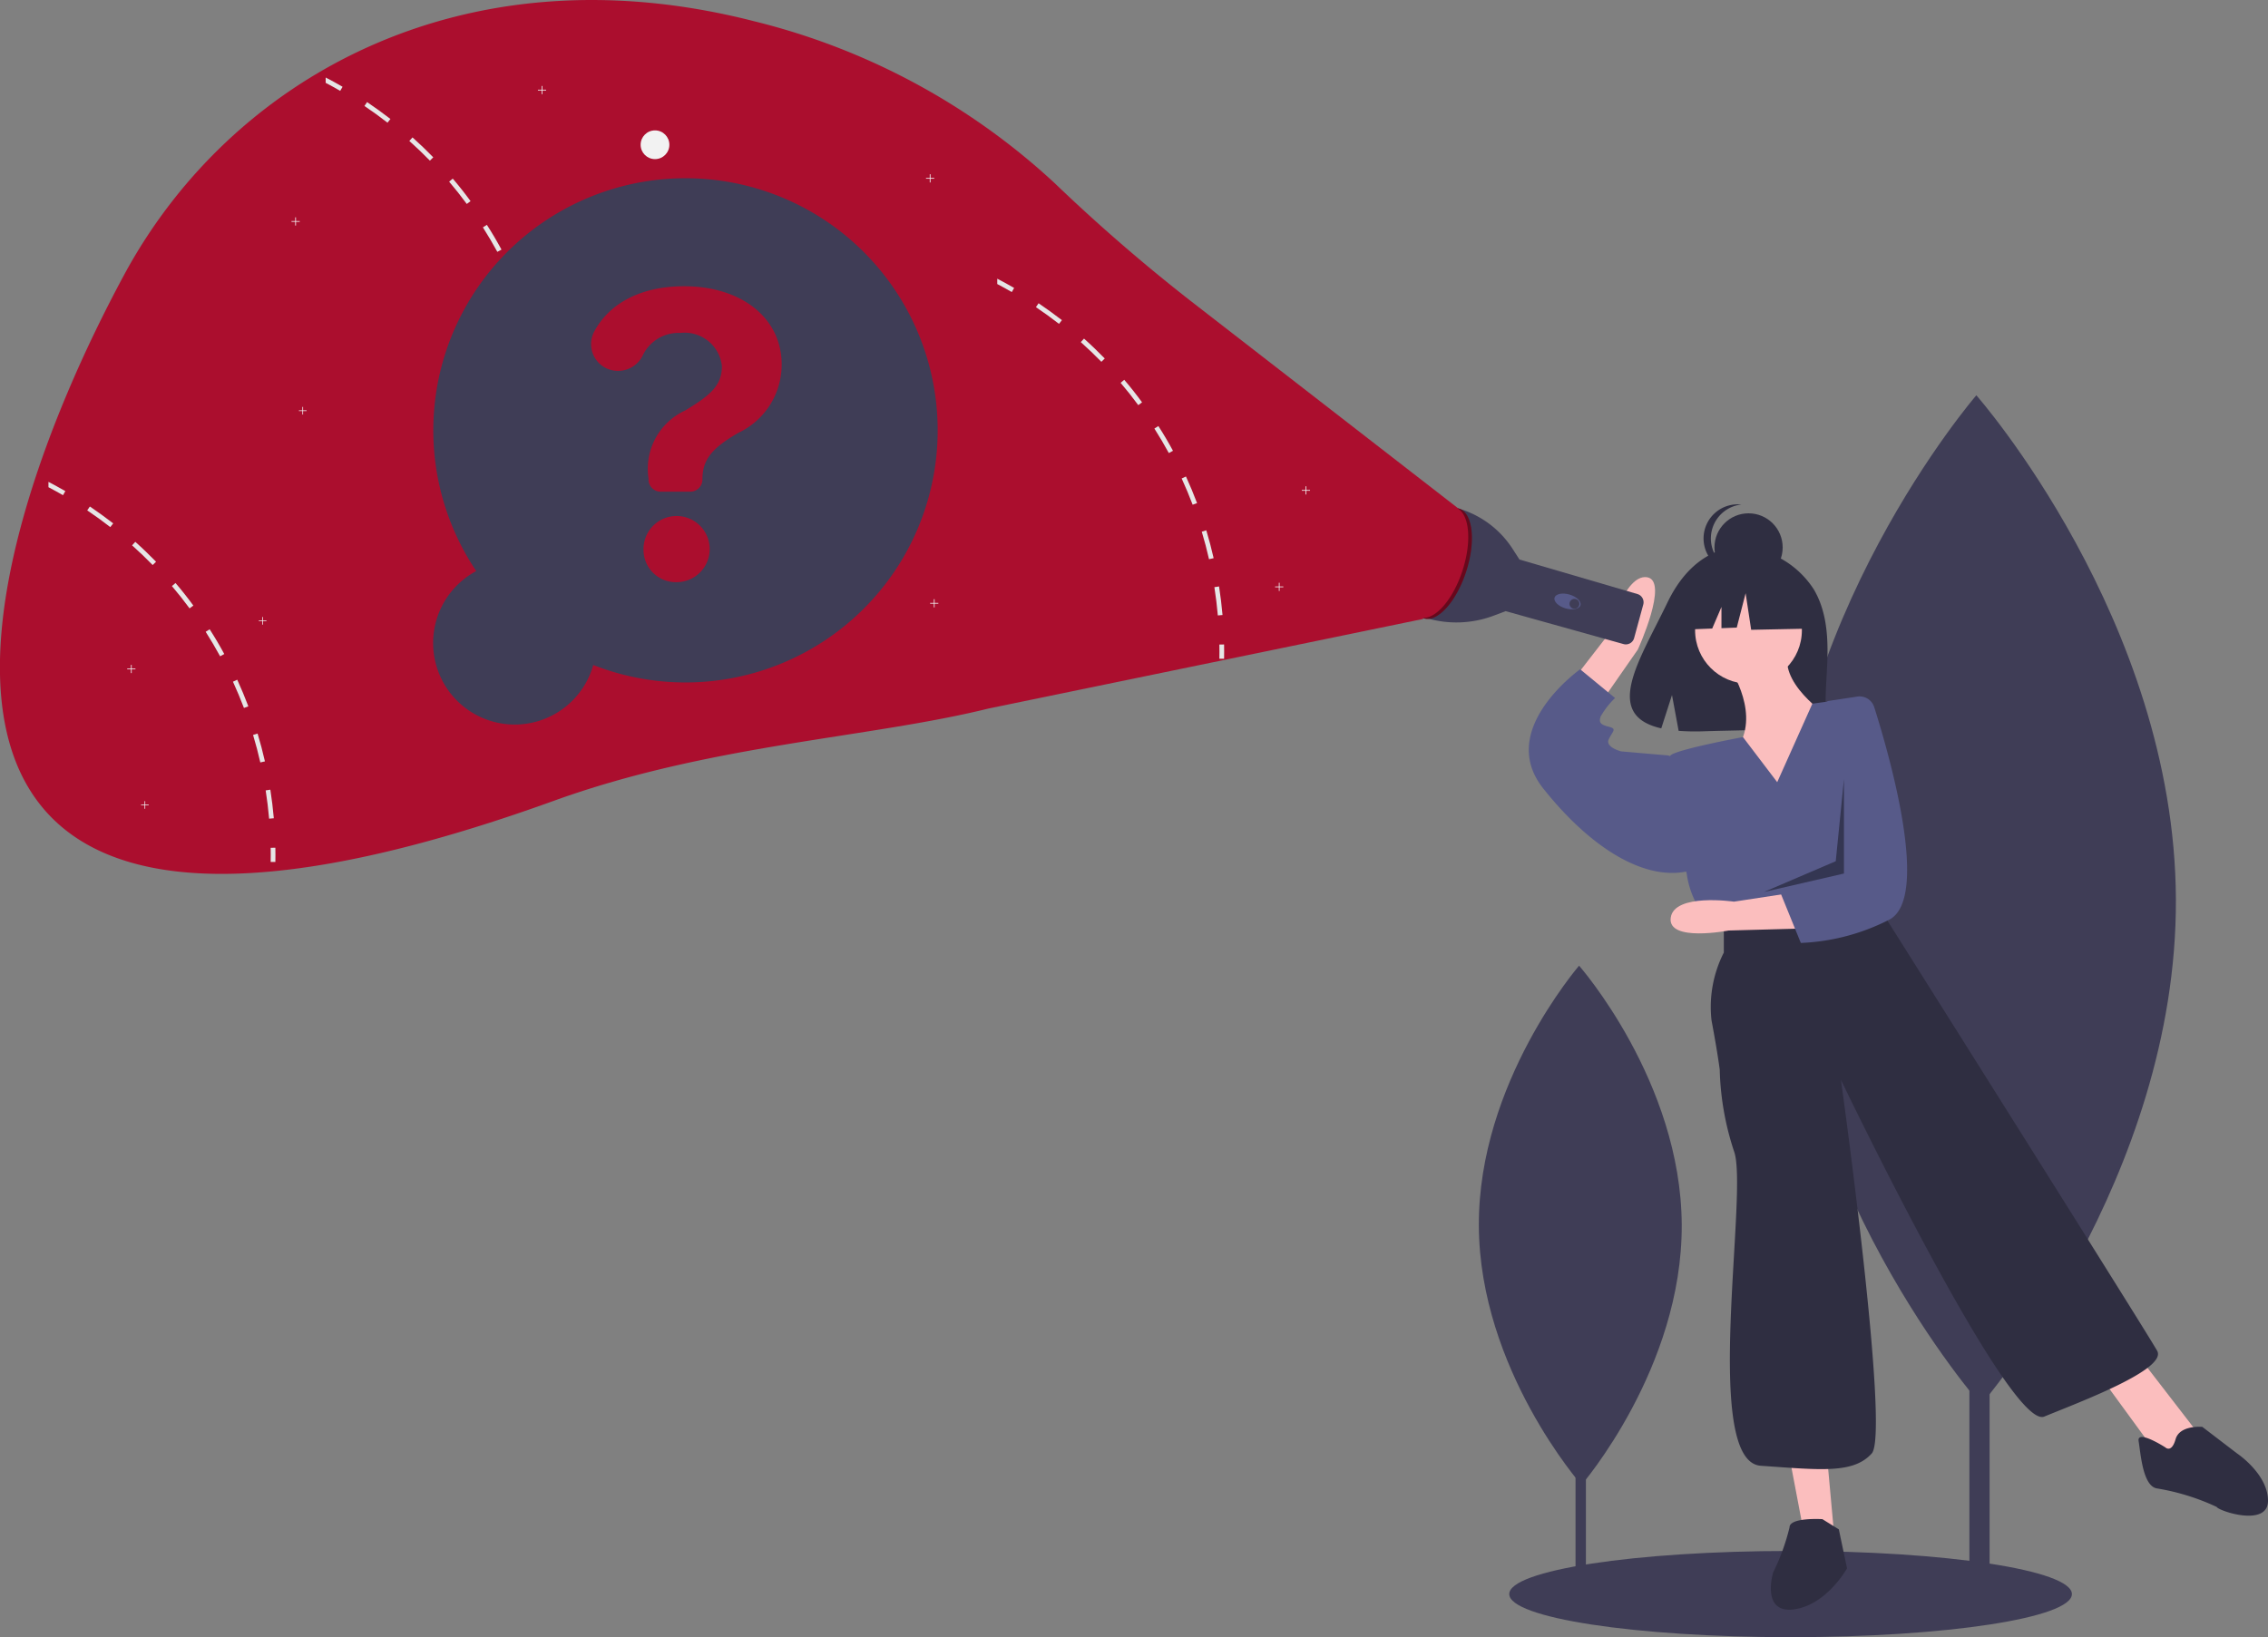 <svg id="Group_60" data-name="Group 60" xmlns="http://www.w3.org/2000/svg" width="141.395" height="102.099" viewBox="0 0 141.395 102.099">
  <rect x="0" y="0" width="141.395" height="102.099" fill="#808080" stroke="none"/>
  <rect id="Rectangle_89" data-name="Rectangle 89" width="1.259" height="49.716" transform="translate(122.779 49.732)" fill="#3f3d56"/>
  <path id="Path_96" data-name="Path 96" d="M939.877,275.182c.08,17.385-12.151,31.534-12.151,31.534S915.365,292.68,915.285,275.3s12.151-31.534,12.151-31.534S939.8,257.8,939.877,275.182Z" transform="translate(-804.224 -219.115)" fill="#3f3d56"/>
  <rect id="Rectangle_90" data-name="Rectangle 90" width="0.647" height="25.57" transform="translate(98.224 73.124)" fill="#3f3d56"/>
  <path id="Path_97" data-name="Path 97" d="M780.582,537.809c.041,8.941-6.249,16.219-6.249,16.219s-6.358-7.219-6.4-16.16,6.249-16.219,6.249-16.219S780.541,528.868,780.582,537.809Z" transform="translate(-675.737 -461.427)" fill="#3f3d56"/>
  <ellipse id="Ellipse_10" data-name="Ellipse 10" cx="17.539" cy="2.688" rx="17.539" ry="2.688" transform="translate(94.092 96.722)" fill="#3f3d56"/>
  <path id="Path_98" data-name="Path 98" d="M852.936,320.361a5.772,5.772,0,0,0-4.426-2.628s-2.865-.366-4.7,3.458c-1.713,3.564-4.077,7.006-.381,7.84l.668-2.078.414,2.233a14.458,14.458,0,0,0,1.581.027c3.958-.128,7.728.037,7.607-1.383C853.535,325.941,854.366,322.777,852.936,320.361Z" transform="translate(-739.859 -283.609)" fill="#2f2e41"/>
  <path id="Path_99" data-name="Path 99" d="M889.234,368.282s1.92,2.688.768,4.865,2.688,4.481,2.688,4.481l2.816-6.145s-3.328-2.176-2.432-4.225Z" transform="translate(-781.508 -326.801)" fill="#fbbebe"/>
  <circle id="Ellipse_11" data-name="Ellipse 11" cx="3.329" cy="3.329" r="3.329" transform="translate(105.678 35.976)" fill="#fbbebe"/>
  <path id="Path_100" data-name="Path 100" d="M809.255,339.5l2.782-3.589s.979-3.762,2.4-3.571-.56,4.511-.56,4.511l-2.764,3.973Z" transform="translate(-711.768 -296.344)" fill="#fbbebe"/>
  <path id="Path_101" data-name="Path 101" d="M871.469,707.4l.9,4.737,1.92.512-.512-5.633Z" transform="translate(-759.902 -616.502)" fill="#fbbebe"/>
  <path id="Path_102" data-name="Path 102" d="M1022.47,663.039l3.457,4.737,1.408.64,1.152-1.92-3.457-4.481Z" transform="translate(-891.572 -577.263)" fill="#fbbebe"/>
  <path id="Path_103" data-name="Path 103" d="M867.439,397.379l-2.136-2.811s-4.138.763-4.521,1.147,1.024,7.425,1.024,7.425a5.447,5.447,0,0,0,1.408,2.944l1.152.768,9.474-1.92.356-4.215a11.062,11.062,0,0,0-2.917-8.459h0l-1.648.225Z" transform="translate(-756.641 -348.601)" fill="#575a89"/>
  <path id="Path_104" data-name="Path 104" d="M801.575,382.891l-.64-.256-2.945-.256s-1.024-.256-.768-.768.512-.64,0-.768-.64-.256-.512-.64a5.1,5.1,0,0,1,.9-1.152l-2.176-1.792s-.118.083-.308.237c-1.081.875-4.5,4.031-2,7.188,2.944,3.713,6.4,5.889,9.218,5.121Z" transform="translate(-696.921 -335.521)" fill="#575a89"/>
  <path id="Path_105" data-name="Path 105" d="M881.468,492.538v1.792a7.478,7.478,0,0,0-.768,4.225c.384,2.048.512,3.073.512,3.073a17.478,17.478,0,0,0,.9,5.121c.9,2.56-2.048,19.331,1.664,19.587s5.761.512,6.913-.768-1.92-23.3-1.92-23.3,10.5,21.892,12.674,21,7.681-2.945,7.041-4.1S891.71,492.41,891.71,492.41l-.512-1.152Z" transform="translate(-773.998 -434.927)" fill="#2f2e41"/>
  <path id="Path_106" data-name="Path 106" d="M913.345,791.187s-2.048-.128-2.048.512a13.417,13.417,0,0,1-1.024,2.816s-.768,2.56,1.28,2.3,3.329-2.56,3.329-2.56l-.512-2.432Z" transform="translate(-799.731 -696.449)" fill="#2f2e41"/>
  <path id="Path_107" data-name="Path 107" d="M1090.85,747.5s-1.792-1.152-1.664-.384.256,2.816,1.152,2.945a14.2,14.2,0,0,1,3.713,1.152c.128.256,3.2,1.28,3.2-.384s-1.92-2.945-1.92-2.945l-2.176-1.664s-1.408-.128-1.664.768S1090.85,747.5,1090.85,747.5Z" transform="translate(-955.856 -657.238)" fill="#2f2e41"/>
  <circle id="Ellipse_12" data-name="Ellipse 12" cx="2.126" cy="2.126" r="2.126" transform="translate(106.886 32.012)" fill="#2f2e41"/>
  <path id="Path_108" data-name="Path 108" d="M877.874,299.05a2.126,2.126,0,0,1,1.9-2.114,2.126,2.126,0,1,0,0,4.227A2.126,2.126,0,0,1,877.874,299.05Z" transform="translate(-771.212 -265.472)" fill="#2f2e41"/>
  <path id="Path_109" data-name="Path 109" d="M825.383,274.828l-2.9-1.521-4.011.622-.83,3.665,2.066-.079.577-1.346v1.324l.953-.037.553-2.144.346,2.282,3.388-.069Z" transform="translate(-712.963 -238.318)" fill="#2f2e41"/>
  <path id="Path_110" data-name="Path 110" d="M869.405,487.884l-4.479.121s-3.822.744-3.608-.8,3.943-1,3.943-1l4.081-.623Z" transform="translate(-757.159 -429.976)" fill="#fbbebe"/>
  <path id="Path_111" data-name="Path 111" d="M919.842,390.488a.956.956,0,0,1,1.054.656c.877,2.763,3.578,12.01.894,13.279a13.226,13.226,0,0,1-5.468,1.429l-1.235-3.04,1.124-1.055,1.2-7.716.575-3.271Z" transform="translate(-804.052 -347.048)" fill="#575a89"/>
  <path id="Path_112" data-name="Path 112" d="M863.962,379.515l-.512,5.121-4.481,1.92,4.993-1.152Z" transform="translate(-749.003 -330.929)" opacity="0.4"/>
  <path id="Path_113" data-name="Path 113" d="M744.013,298.7h0a6,6,0,0,1,3.5,2.544l.419.649.021.027,7.347,2.15a.536.536,0,0,1,.366.655l-.57,2.091a.535.535,0,0,1-.661.375l-7.348-2.054h0l-.738.279a6.6,6.6,0,0,1-4.24.144h0Z" transform="translate(-653.219 -267.025)" fill="#3f3d56"/>
  <ellipse id="Ellipse_13" data-name="Ellipse 13" cx="0.449" cy="0.841" rx="0.449" ry="0.841" transform="translate(96.79 37.703) rotate(-73.69)" fill="#575a89"/>
  <circle id="Ellipse_14" data-name="Ellipse 14" cx="0.308" cy="0.308" r="0.308" transform="translate(97.848 37.348)" fill="#3f3d56"/>
  <ellipse id="Ellipse_15" data-name="Ellipse 15" cx="3.596" cy="1.626" rx="3.596" ry="1.626" transform="matrix(0.308, -0.951, 0.951, 0.308, 87.206, 38.059)" fill="#ab0e2e"/>
  <path id="Path_114" data-name="Path 114" d="M742.84,302.655c.59-1.82.43-3.517-.347-3.886a.75.75,0,0,1,.138.03c.854.277,1.05,2.033.438,3.922s-1.8,3.2-2.656,2.919a.758.758,0,0,1-.091-.036C741.162,305.712,742.26,304.445,742.84,302.655Z" transform="translate(-651.66 -267.08)" opacity="0.4"/>
  <path id="Path_115" data-name="Path 115" d="M138.656,82.93,121.983,70a110.343,110.343,0,0,1-8.477-7.347A42.46,42.46,0,0,0,94.789,52.569C76.539,47.884,62.08,56.191,55.5,68.389c-10.049,18.64-17.75,48.889,26.807,32.788,9.745-3.521,19.608-3.9,27.088-5.75l27.082-5.584Z" transform="translate(-47.765 -51.242)" fill="#ab0e2e"/>
  <circle id="Ellipse_16" data-name="Ellipse 16" cx="0.896" cy="0.896" r="0.896" transform="translate(39.939 8.131)" fill="#f2f2f2"/>
  <path id="Path_116" data-name="Path 116" d="M451.461,85.106h-.233v-.233h-.046v.233h-.233v.046h.233v.233h.046v-.233h.233Z" transform="translate(-393.218 -74.007)" fill="#f2f2f2"/>
  <path id="Path_117" data-name="Path 117" d="M634.461,237.106h-.233v-.233h-.046v.233h-.233v.046h.233v.233h.046v-.233h.233Z" transform="translate(-552.79 -206.548)" fill="#f2f2f2"/>
  <path id="Path_118" data-name="Path 118" d="M621.461,284.106h-.233v-.233h-.046v.233h-.233v.046h.233v.233h.046v-.233h.233Z" transform="translate(-541.454 -247.531)" fill="#f2f2f2"/>
  <path id="Path_119" data-name="Path 119" d="M62.461,324.106h-.233v-.233h-.046v.233h-.233v.046h.233v.233h.046v-.233h.233Z" transform="translate(-54.018 -282.41)" fill="#f2f2f2"/>
  <path id="Path_120" data-name="Path 120" d="M142.461,106.106h-.233v-.233h-.046v.233h-.233v.046h.233v.233h.046v-.233h.233Z" transform="translate(-123.776 -92.319)" fill="#f2f2f2"/>
  <path id="Path_121" data-name="Path 121" d="M453.461,292.106h-.233v-.233h-.046v.233h-.233v.046h.233v.233h.046v-.233h.233Z" transform="translate(-394.962 -254.507)" fill="#f2f2f2"/>
  <path id="Path_122" data-name="Path 122" d="M262.461,42.106h-.233v-.233h-.046v.233h-.233v.046h.233v.233h.046v-.233h.233Z" transform="translate(-228.414 -36.512)" fill="#f2f2f2"/>
  <path id="Path_123" data-name="Path 123" d="M312.436,238.915l-.291.045c.091.581.163,1.175.215,1.763l.293-.026C312.6,240.1,312.528,239.5,312.436,238.915Z" transform="translate(-278.299 -214.889)" fill="#e6e6e6"/>
  <path id="Path_124" data-name="Path 124" d="M306.287,211.575l-.282.086c.17.563.323,1.141.452,1.715l.288-.065C306.613,212.73,306.458,212.146,306.287,211.575Z" transform="translate(-272.945 -191.049)" fill="#e6e6e6"/>
  <path id="Path_125" data-name="Path 125" d="M296.473,185.355l-.268.123c.246.536.476,1.087.685,1.637l.275-.1C296.954,186.455,296.722,185.9,296.473,185.355Z" transform="translate(-264.399 -168.186)" fill="#e6e6e6"/>
  <path id="Path_126" data-name="Path 126" d="M283.2,160.775l-.248.157c.316.5.62,1.011.9,1.527l.259-.141C283.831,161.8,283.523,161.277,283.2,160.775Z" transform="translate(-252.846 -146.753)" fill="#e6e6e6"/>
  <path id="Path_127" data-name="Path 127" d="M266.709,138.245l-.224.191c.382.448.753.917,1.1,1.39l.236-.175C267.471,139.172,267.1,138.7,266.709,138.245Z" transform="translate(-238.484 -127.107)" fill="#e6e6e6"/>
  <path id="Path_128" data-name="Path 128" d="M247.321,118.185l-.2.219c.44.393.872.807,1.283,1.228l.211-.206C248.2,119,247.766,118.582,247.321,118.185Z" transform="translate(-221.603 -109.615)" fill="#e6e6e6"/>
  <path id="Path_129" data-name="Path 129" d="M225.41,100.965l-.165.243c.489.329.973.68,1.438,1.042l.182-.232C226.393,101.652,225.9,101.3,225.41,100.965Z" transform="translate(-202.524 -94.599)" fill="#e6e6e6"/>
  <path id="Path_130" data-name="Path 130" d="M206.4,89.005v.333c.306.16.609.328.906.5l.147-.255Q206.94,89.283,206.4,89.005Z" transform="translate(-186.096 -84.171)" fill="#e6e6e6"/>
  <path id="Path_131" data-name="Path 131" d="M314.57,267.185l.294-.005c.005.3.006.6,0,.888l-.294,0C314.576,267.774,314.575,267.478,314.57,267.185Z" transform="translate(-280.413 -239.535)" fill="#e6e6e6"/>
  <path id="Path_132" data-name="Path 132" d="M177.436,435.915l-.291.045c.091.581.163,1.175.215,1.763l.293-.026C177.6,437.1,177.528,436.5,177.436,435.915Z" transform="translate(-160.582 -386.669)" fill="#e6e6e6"/>
  <path id="Path_133" data-name="Path 133" d="M171.287,408.575l-.282.086c.17.563.323,1.141.452,1.715l.288-.065C171.613,409.73,171.458,409.146,171.287,408.575Z" transform="translate(-155.228 -362.829)" fill="#e6e6e6"/>
  <path id="Path_134" data-name="Path 134" d="M161.473,382.355l-.268.123c.246.536.476,1.087.685,1.637l.275-.1C161.954,383.455,161.722,382.9,161.473,382.355Z" transform="translate(-146.682 -339.966)" fill="#e6e6e6"/>
  <path id="Path_135" data-name="Path 135" d="M148.2,357.775l-.248.157c.316.5.62,1.011.9,1.527l.259-.141C148.831,358.8,148.523,358.277,148.2,357.775Z" transform="translate(-135.129 -318.532)" fill="#e6e6e6"/>
  <path id="Path_136" data-name="Path 136" d="M131.709,335.245l-.224.191c.381.448.753.917,1.1,1.39l.236-.175C132.471,336.172,132.1,335.7,131.709,335.245Z" transform="translate(-120.767 -298.887)" fill="#e6e6e6"/>
  <path id="Path_137" data-name="Path 137" d="M112.321,315.185l-.2.219c.44.393.872.807,1.283,1.228l.211-.206C113.2,316,112.766,315.582,112.321,315.185Z" transform="translate(-103.886 -281.395)" fill="#e6e6e6"/>
  <path id="Path_138" data-name="Path 138" d="M90.41,297.965l-.165.243c.489.329.973.68,1.438,1.042l.182-.232C91.393,298.652,90.9,298.3,90.41,297.965Z" transform="translate(-84.807 -266.379)" fill="#e6e6e6"/>
  <path id="Path_139" data-name="Path 139" d="M71.4,286v.333c.306.16.609.328.906.5l.147-.255Q71.94,286.283,71.4,286Z" transform="translate(-68.379 -255.95)" fill="#e6e6e6"/>
  <path id="Path_140" data-name="Path 140" d="M179.57,464.185l.294-.005c.005.3.006.6,0,.888l-.294,0C179.576,464.774,179.575,464.478,179.57,464.185Z" transform="translate(-162.696 -411.314)" fill="#e6e6e6"/>
  <path id="Path_141" data-name="Path 141" d="M639.436,336.915l-.291.045c.091.581.163,1.175.215,1.763l.293-.026C639.6,338.1,639.528,337.5,639.436,336.915Z" transform="translate(-563.436 -300.343)" fill="#e6e6e6"/>
  <path id="Path_142" data-name="Path 142" d="M633.287,309.575l-.282.086c.17.563.323,1.141.452,1.715l.288-.065C633.613,310.73,633.458,310.146,633.287,309.575Z" transform="translate(-558.082 -276.503)" fill="#e6e6e6"/>
  <path id="Path_143" data-name="Path 143" d="M623.473,283.355l-.268.123c.246.536.476,1.087.685,1.637l.275-.1C623.954,284.455,623.722,283.9,623.473,283.355Z" transform="translate(-549.536 -253.64)" fill="#e6e6e6"/>
  <path id="Path_144" data-name="Path 144" d="M610.2,258.775l-.248.157c.316.5.62,1.011.9,1.527l.259-.141C610.831,259.8,610.523,259.277,610.2,258.775Z" transform="translate(-537.983 -232.206)" fill="#e6e6e6"/>
  <path id="Path_145" data-name="Path 145" d="M593.709,236.245l-.224.191c.382.448.753.917,1.1,1.39l.236-.175C594.471,237.172,594.1,236.7,593.709,236.245Z" transform="translate(-523.621 -212.561)" fill="#e6e6e6"/>
  <path id="Path_146" data-name="Path 146" d="M574.321,216.185l-.2.219c.44.393.872.807,1.283,1.228l.211-.206C575.2,217,574.766,216.582,574.321,216.185Z" transform="translate(-506.74 -195.069)" fill="#e6e6e6"/>
  <path id="Path_147" data-name="Path 147" d="M552.41,198.965l-.165.243c.489.329.973.68,1.438,1.042l.182-.232C553.393,199.652,552.9,199.3,552.41,198.965Z" transform="translate(-487.661 -180.053)" fill="#e6e6e6"/>
  <path id="Path_148" data-name="Path 148" d="M533.405,187.005v.333c.306.16.609.328.906.5l.147-.255Q533.94,187.283,533.405,187.005Z" transform="translate(-471.233 -169.625)" fill="#e6e6e6"/>
  <path id="Path_149" data-name="Path 149" d="M641.57,365.185l.294-.005c.005.3.006.6,0,.888l-.294,0C641.576,365.774,641.575,365.478,641.57,365.185Z" transform="translate(-565.55 -324.989)" fill="#e6e6e6"/>
  <path id="Path_150" data-name="Path 150" d="M146.049,198.416h-.217V198.2h-.042v.217h-.217v.042h.217v.217h.042v-.217h.217Z" transform="translate(-126.937 -172.825)" fill="#f2f2f2"/>
  <path id="Path_151" data-name="Path 151" d="M126.508,300.773h-.217v-.217h-.042v.217h-.217v.042h.217v.217h.042v-.217h.217Z" transform="translate(-109.897 -262.078)" fill="#f2f2f2"/>
  <path id="Path_152" data-name="Path 152" d="M69.171,390.481h-.217v-.217h-.042v.217h-.217v.042h.217v.217h.042v-.217h.217Z" transform="translate(-59.901 -340.302)" fill="#f2f2f2"/>
  <path id="Path_153" data-name="Path 153" d="M261.372,162.561a15.722,15.722,0,1,1,7.295,5.857,5.086,5.086,0,1,1-7.295-5.857Z" transform="translate(-231.681 -126.948)" fill="#3f3d56"/>
  <path id="Path_154" data-name="Path 154" d="M341.341,190.679c3.6,0,6.084,2,6.084,4.873a4.7,4.7,0,0,1-2.7,4.268c-1.672.971-2.24,1.682-2.24,2.912h0a.759.759,0,0,1-.759.759h-1.843a.759.759,0,0,1-.759-.733l0-.094a4,4,0,0,1,2.268-4.229c1.624-.971,2.307-1.586,2.307-2.778a2.333,2.333,0,0,0-2.586-2.066,2.463,2.463,0,0,0-2.345,1.395,1.7,1.7,0,0,1-1.551.97h0a1.668,1.668,0,0,1-1.489-2.431C336.649,191.779,338.6,190.679,341.341,190.679Zm-2.528,16.474a2.063,2.063,0,1,1,2.057,1.98A2.013,2.013,0,0,1,338.813,207.153Z" transform="translate(-298.693 -172.828)" fill="#ab0e2e"/>
</svg>
